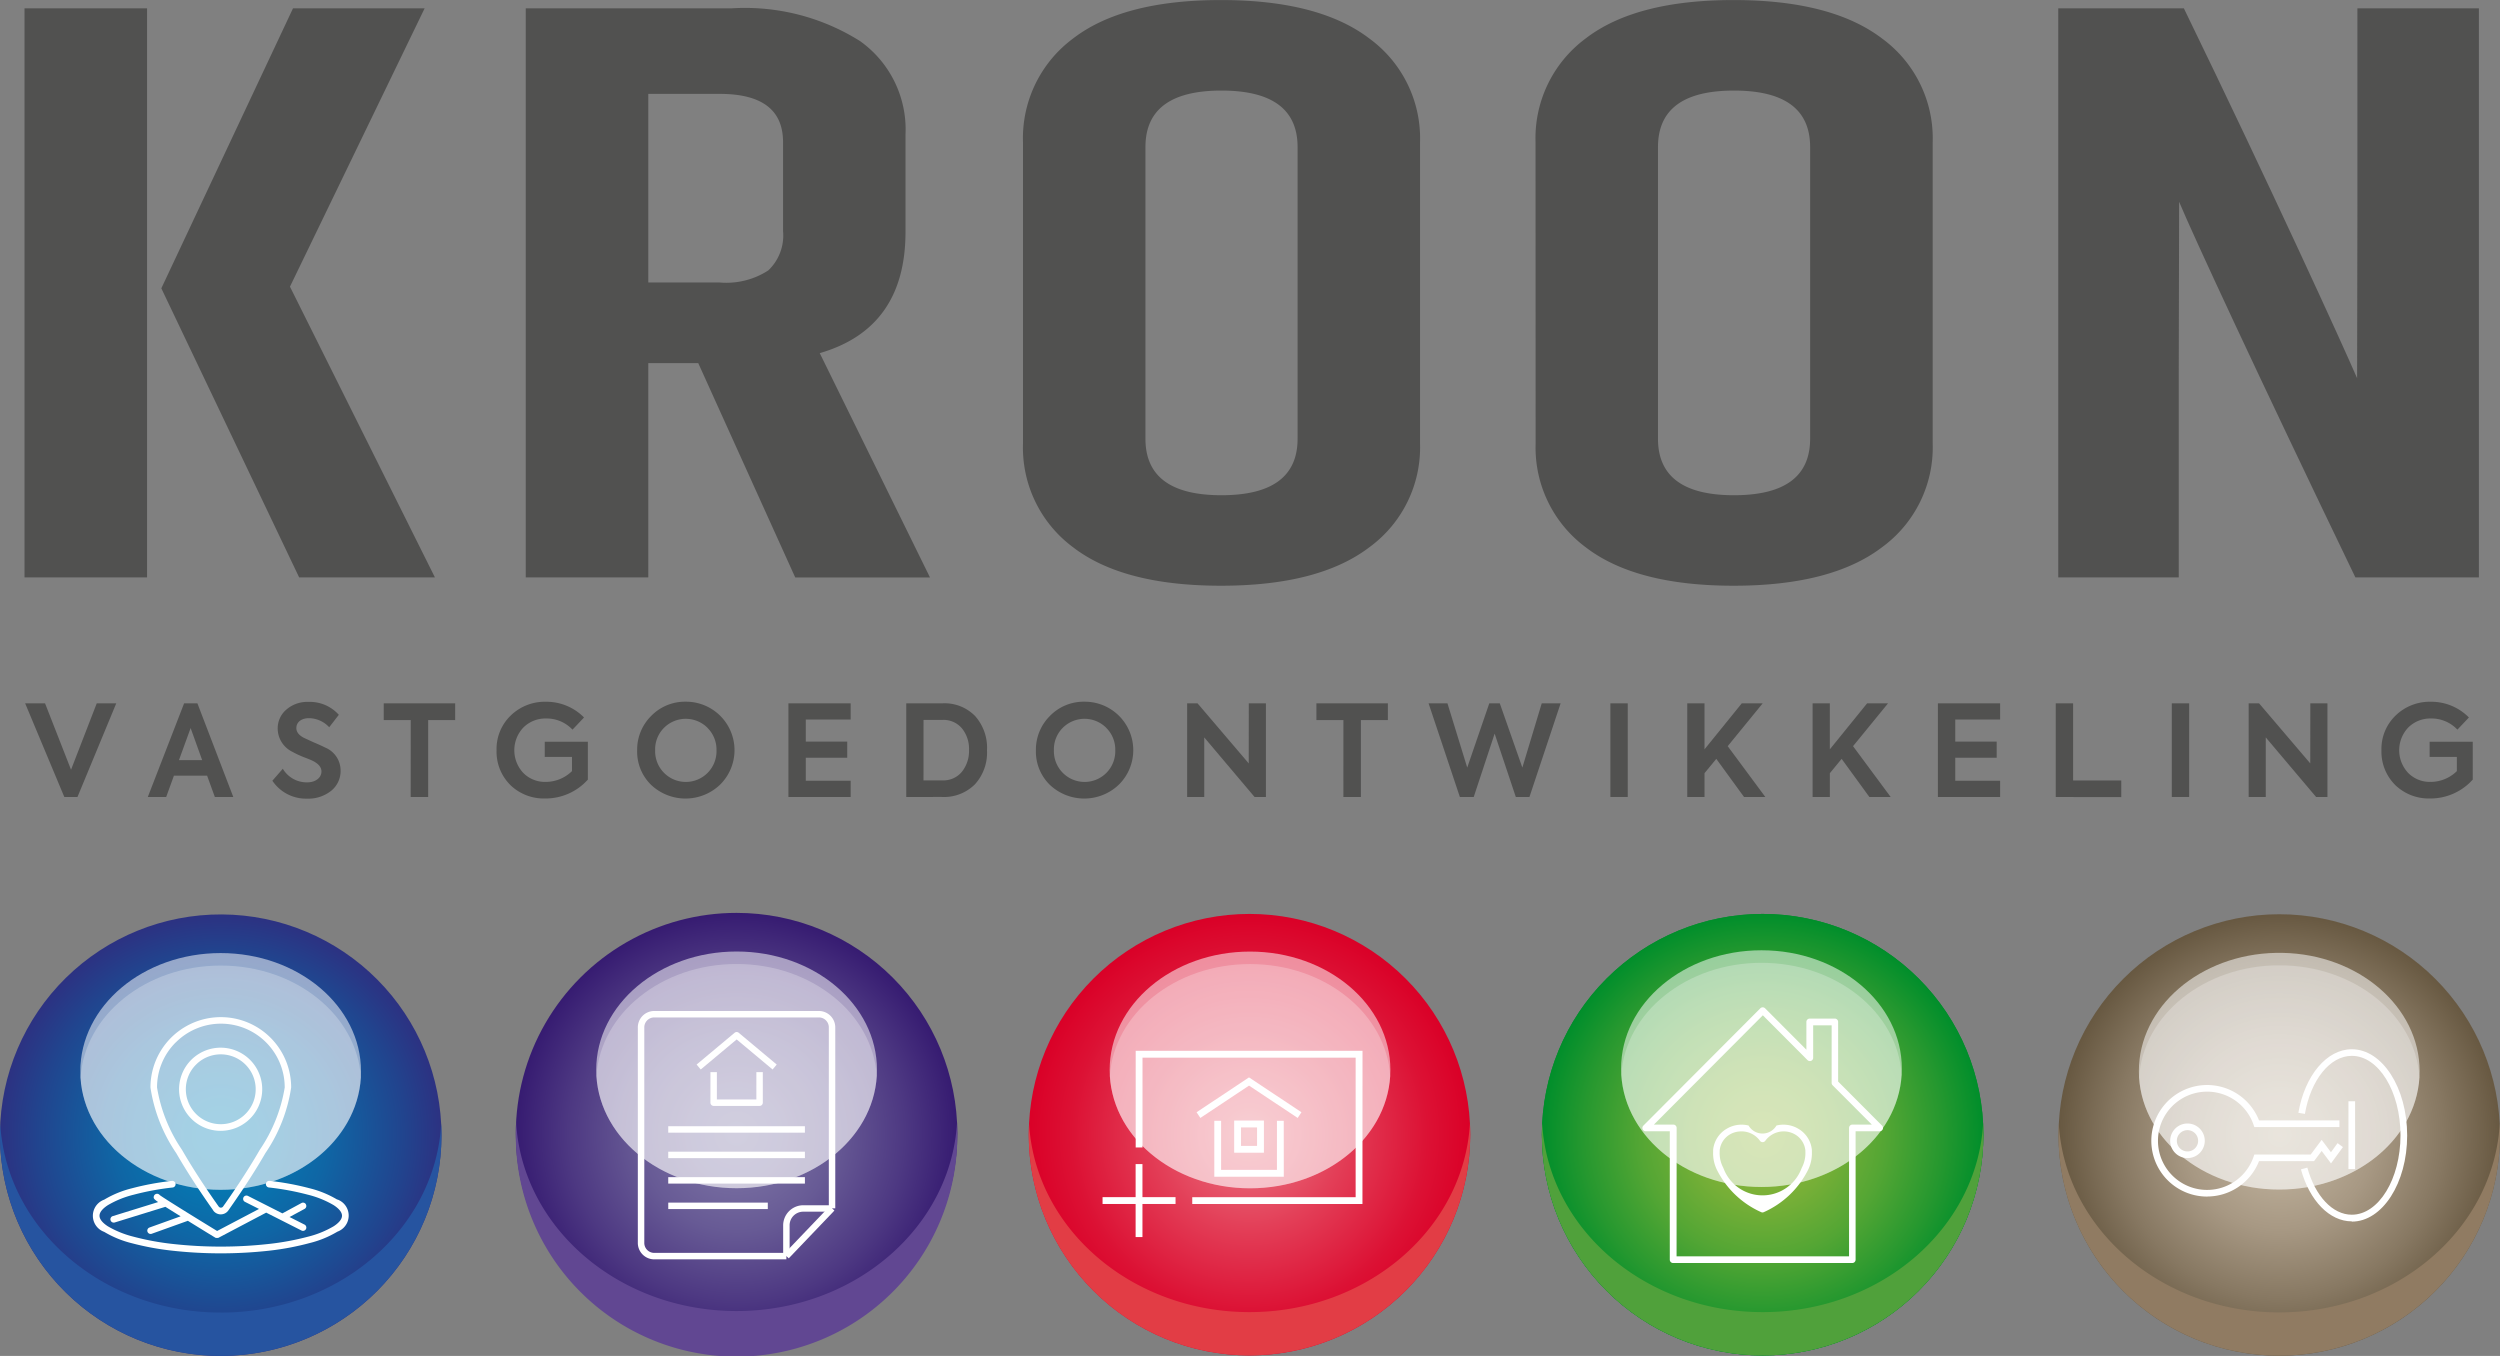 <svg xmlns="http://www.w3.org/2000/svg" xmlns:xlink="http://www.w3.org/1999/xlink" id="Group_9705" data-name="Group 9705" width="110.162" height="59.749" viewBox="0 0 110.162 59.749"><rect x="0" y="0" width="110.162" height="59.749" fill="#808080" stroke="none"/><defs><clipPath id="clip-path"><rect id="Rectangle_1599" data-name="Rectangle 1599" width="110.162" height="59.749" fill="none"></rect></clipPath><clipPath id="clip-path-3"><path id="Path_9185" data-name="Path 9185" d="M0,188.231v.218a9.728,9.728,0,1,0,0-.218" transform="translate(-0.003 -178.612)" fill="none"></path></clipPath><radialGradient id="radial-gradient" cx="0.5" cy="0.5" r="0.5" gradientTransform="translate(0)" gradientUnits="objectBoundingBox"><stop offset="0" stop-color="#0082b9"></stop><stop offset="0.192" stop-color="#047ab3"></stop><stop offset="0.48" stop-color="#0f66a5"></stop><stop offset="0.827" stop-color="#21448e"></stop><stop offset="0.994" stop-color="#2c3282"></stop><stop offset="1" stop-color="#2c3282"></stop></radialGradient><clipPath id="clip-path-5"><rect id="Rectangle_1560" data-name="Rectangle 1560" width="12.37" height="10.431" fill="none"></rect></clipPath><clipPath id="clip-path-6"><path id="Path_9187" data-name="Path 9187" d="M15.7,191.375c0,2.881,2.769,5.216,6.185,5.216s6.185-2.334,6.185-5.216-2.77-5.216-6.185-5.216-6.185,2.333-6.185,5.216" transform="translate(-15.705 -186.159)" fill="none"></path></clipPath><linearGradient id="linear-gradient" x1="-0.286" y1="1.702" x2="-0.268" y2="1.702" gradientUnits="objectBoundingBox"><stop offset="0" stop-color="#47bae4"></stop><stop offset="0.099" stop-color="#4ebce5"></stop><stop offset="0.247" stop-color="#63c4e8"></stop><stop offset="0.427" stop-color="#84d1ed"></stop><stop offset="0.631" stop-color="#b3e2f3"></stop><stop offset="0.852" stop-color="#eef8fc"></stop><stop offset="0.909" stop-color="#fff"></stop><stop offset="1" stop-color="#fff"></stop></linearGradient><clipPath id="clip-path-7"><rect id="Rectangle_1562" data-name="Rectangle 1562" width="12.353" height="9.88" fill="none"></rect></clipPath><clipPath id="clip-path-8"><path id="Path_9188" data-name="Path 9188" d="M15.74,193.542c.17,2.751,2.871,4.94,6.177,4.94s6.005-2.189,6.176-4.94c-.171-2.753-2.871-4.94-6.176-4.94s-6.007,2.188-6.177,4.94" transform="translate(-15.74 -188.602)" fill="none"></path></clipPath><linearGradient id="linear-gradient-2" x1="-0.287" y1="1.741" x2="-0.269" y2="1.741" gradientUnits="objectBoundingBox"><stop offset="0" stop-color="#072476"></stop><stop offset="0.096" stop-color="#072476"></stop><stop offset="0.168" stop-color="#0e2a7a"></stop><stop offset="0.277" stop-color="#233c85"></stop><stop offset="0.408" stop-color="#445a98"></stop><stop offset="0.558" stop-color="#7383b2"></stop><stop offset="0.722" stop-color="#afb8d3"></stop><stop offset="0.897" stop-color="#f7f8fb"></stop><stop offset="0.913" stop-color="#fff"></stop><stop offset="1" stop-color="#fff"></stop></linearGradient><clipPath id="clip-path-9"><path id="Path_9189" data-name="Path 9189" d="M100.752,188.035a9.728,9.728,0,1,0,9.729-9.728,9.727,9.727,0,0,0-9.729,9.728" transform="translate(-100.752 -178.307)" fill="none"></path></clipPath><radialGradient id="radial-gradient-2" cx="0.5" cy="0.5" r="0.5" gradientTransform="translate(0)" gradientUnits="objectBoundingBox"><stop offset="0" stop-color="#7e76a6"></stop><stop offset="0.177" stop-color="#786ea1"></stop><stop offset="0.442" stop-color="#675a95"></stop><stop offset="0.761" stop-color="#4d3882"></stop><stop offset="1" stop-color="#361b71"></stop></radialGradient><clipPath id="clip-path-11"><rect id="Rectangle_1566" data-name="Rectangle 1566" width="12.372" height="10.43" fill="none"></rect></clipPath><clipPath id="clip-path-12"><path id="Path_9191" data-name="Path 9191" d="M116.456,191.069c0,2.88,2.769,5.215,6.187,5.215s6.185-2.335,6.185-5.215-2.769-5.215-6.185-5.215-6.187,2.335-6.187,5.215" transform="translate(-116.456 -185.854)" fill="none"></path></clipPath><linearGradient id="linear-gradient-3" x1="-2.124" y1="1.709" x2="-2.105" y2="1.709" gradientUnits="objectBoundingBox"><stop offset="0" stop-color="#db82ac"></stop><stop offset="0.129" stop-color="#dd89b0"></stop><stop offset="0.323" stop-color="#e39dbe"></stop><stop offset="0.557" stop-color="#ecbfd4"></stop><stop offset="0.821" stop-color="#faedf3"></stop><stop offset="0.909" stop-color="#fff"></stop><stop offset="1" stop-color="#fff"></stop></linearGradient><clipPath id="clip-path-13"><rect id="Rectangle_1568" data-name="Rectangle 1568" width="12.352" height="9.878" fill="none"></rect></clipPath><clipPath id="clip-path-14"><path id="Path_9192" data-name="Path 9192" d="M116.5,193.228v.019c.175,2.748,2.873,4.93,6.176,4.93s6.006-2.187,6.175-4.94c-.169-2.751-2.87-4.939-6.175-4.939s-6,2.182-6.176,4.929" transform="translate(-116.501 -188.299)" fill="none"></path></clipPath><linearGradient id="linear-gradient-4" x1="-2.128" y1="1.748" x2="-2.11" y2="1.748" gradientUnits="objectBoundingBox"><stop offset="0" stop-color="#532b7d"></stop><stop offset="0.096" stop-color="#532b7d"></stop><stop offset="0.177" stop-color="#593281"></stop><stop offset="0.298" stop-color="#69478e"></stop><stop offset="0.444" stop-color="#8568a2"></stop><stop offset="0.61" stop-color="#ab97bf"></stop><stop offset="0.791" stop-color="#dbd2e3"></stop><stop offset="0.913" stop-color="#fff"></stop><stop offset="1" stop-color="#fff"></stop></linearGradient><clipPath id="clip-path-15"><path id="Path_9193" data-name="Path 9193" d="M200.943,188.242a9.727,9.727,0,1,0,9.727-9.728,9.728,9.728,0,0,0-9.727,9.728" transform="translate(-200.943 -178.514)" fill="none"></path></clipPath><radialGradient id="radial-gradient-3" cx="0.5" cy="0.5" r="0.5" gradientTransform="translate(0)" gradientUnits="objectBoundingBox"><stop offset="0" stop-color="#eb7885"></stop><stop offset="0.419" stop-color="#e33f58"></stop><stop offset="0.806" stop-color="#dc1134"></stop><stop offset="1" stop-color="#da0027"></stop></radialGradient><clipPath id="clip-path-17"><path id="Path_9195" data-name="Path 9195" d="M301.163,188.242a9.728,9.728,0,1,0,9.729-9.728,9.729,9.729,0,0,0-9.729,9.728" transform="translate(-301.163 -178.514)" fill="none"></path></clipPath><radialGradient id="radial-gradient-4" cx="0.5" cy="0.5" r="0.5" gradientTransform="matrix(1, 0, 0, -1, 0, 2.002)" gradientUnits="objectBoundingBox"><stop offset="0" stop-color="#92b83b"></stop><stop offset="0.127" stop-color="#8ab53a"></stop><stop offset="0.319" stop-color="#76af37"></stop><stop offset="0.551" stop-color="#54a634"></stop><stop offset="0.811" stop-color="#26982f"></stop><stop offset="1" stop-color="#008e2b"></stop></radialGradient><radialGradient id="radial-gradient-5" cy="0.5" r="0.5" gradientTransform="translate(0)" xlink:href="#radial-gradient-4"></radialGradient><clipPath id="clip-path-20"><path id="Path_9198" data-name="Path 9198" d="M402.08,188.3a9.727,9.727,0,1,0,9.728-9.728,9.728,9.728,0,0,0-9.728,9.728" transform="translate(-402.08 -178.571)" fill="none"></path></clipPath><radialGradient id="radial-gradient-6" cx="0.5" cy="0.5" r="0.5" gradientTransform="translate(0.001)" gradientUnits="objectBoundingBox"><stop offset="0" stop-color="#c2b49f"></stop><stop offset="0.173" stop-color="#baac97"></stop><stop offset="0.431" stop-color="#a79883"></stop><stop offset="0.741" stop-color="#877862"></stop><stop offset="1" stop-color="#675841"></stop></radialGradient><clipPath id="clip-path-22"><rect id="Rectangle_1577" data-name="Rectangle 1577" width="12.372" height="10.431" fill="none"></rect></clipPath><clipPath id="clip-path-23"><path id="Path_9200" data-name="Path 9200" d="M423.818,186.12c-3.35.065-6.042,2.377-6.042,5.214,0,2.883,2.77,5.216,6.187,5.216s6.184-2.333,6.184-5.216c0-2.838-2.69-5.149-6.039-5.214Z" transform="translate(-417.776 -186.12)" fill="none"></path></clipPath><linearGradient id="linear-gradient-5" x1="-7.618" y1="1.703" x2="-7.6" y2="1.703" gradientUnits="objectBoundingBox"><stop offset="0" stop-color="#a18b73"></stop><stop offset="0.119" stop-color="#a5917a"></stop><stop offset="0.298" stop-color="#b3a28e"></stop><stop offset="0.515" stop-color="#cabeb0"></stop><stop offset="0.759" stop-color="#e9e4de"></stop><stop offset="0.909" stop-color="#fff"></stop><stop offset="1" stop-color="#fff"></stop></linearGradient><clipPath id="clip-path-24"><rect id="Rectangle_1579" data-name="Rectangle 1579" width="12.351" height="9.879" fill="none"></rect></clipPath><clipPath id="clip-path-25"><path id="Path_9201" data-name="Path 9201" d="M417.827,193.5c.168,2.75,2.87,4.938,6.176,4.938s6.006-2.188,6.175-4.938c-.169-2.753-2.87-4.941-6.175-4.941s-6.008,2.189-6.176,4.941" transform="translate(-417.827 -188.562)" fill="none"></path></clipPath><linearGradient id="linear-gradient-6" x1="-7.632" y1="1.742" x2="-7.614" y2="1.742" gradientUnits="objectBoundingBox"><stop offset="0" stop-color="#a3948a"></stop><stop offset="0.104" stop-color="#a3948a"></stop><stop offset="0.224" stop-color="#a89a91"></stop><stop offset="0.405" stop-color="#b8ada5"></stop><stop offset="0.623" stop-color="#d3ccc7"></stop><stop offset="0.869" stop-color="#f7f6f5"></stop><stop offset="0.913" stop-color="#fff"></stop><stop offset="1" stop-color="#fff"></stop></linearGradient><clipPath id="clip-path-27"><path id="Path_9202" data-name="Path 9202" d="M216.746,191.084c0,2.881,2.769,5.215,6.184,5.215s6.186-2.334,6.186-5.215-2.77-5.216-6.186-5.216-6.184,2.333-6.184,5.216" transform="translate(-216.746 -185.868)" fill="none"></path></clipPath><linearGradient id="linear-gradient-7" x1="-3.953" y1="1.708" x2="-3.935" y2="1.708" gradientUnits="objectBoundingBox"><stop offset="0" stop-color="#da0027"></stop><stop offset="0.079" stop-color="#db072d"></stop><stop offset="0.197" stop-color="#de1c3e"></stop><stop offset="0.341" stop-color="#e23d5b"></stop><stop offset="0.504" stop-color="#e96c83"></stop><stop offset="0.683" stop-color="#f2a8b5"></stop><stop offset="0.873" stop-color="#fcf0f2"></stop><stop offset="0.909" stop-color="#fff"></stop><stop offset="1" stop-color="#fff"></stop></linearGradient><clipPath id="clip-path-28"><rect id="Rectangle_1583" data-name="Rectangle 1583" width="12.354" height="9.88" fill="none"></rect></clipPath><clipPath id="clip-path-29"><path id="Path_9203" data-name="Path 9203" d="M216.779,193.251c.169,2.751,2.871,4.94,6.177,4.94s6.006-2.188,6.177-4.94c-.171-2.753-2.871-4.941-6.177-4.941s-6.007,2.188-6.177,4.941" transform="translate(-216.779 -188.31)" fill="none"></path></clipPath><linearGradient id="linear-gradient-8" x1="-3.959" y1="1.748" x2="-3.94" y2="1.748" gradientUnits="objectBoundingBox"><stop offset="0" stop-color="#da0027"></stop><stop offset="0.096" stop-color="#da0027"></stop><stop offset="0.167" stop-color="#db072d"></stop><stop offset="0.274" stop-color="#de1c3e"></stop><stop offset="0.403" stop-color="#e23d5b"></stop><stop offset="0.549" stop-color="#e96c83"></stop><stop offset="0.71" stop-color="#f2a8b5"></stop><stop offset="0.882" stop-color="#fcf0f2"></stop><stop offset="0.913" stop-color="#fff"></stop><stop offset="1" stop-color="#fff"></stop></linearGradient><clipPath id="clip-path-31"><path id="Path_9204" data-name="Path 9204" d="M316.638,190.829c0,2.88,2.77,5.215,6.187,5.215s6.184-2.335,6.184-5.215-2.769-5.215-6.184-5.215-6.187,2.335-6.187,5.215" transform="translate(-316.638 -185.614)" fill="none"></path></clipPath><linearGradient id="linear-gradient-9" x1="-5.774" y1="1.714" x2="-5.756" y2="1.714" gradientUnits="objectBoundingBox"><stop offset="0" stop-color="#92b83b"></stop><stop offset="0.095" stop-color="#96ba42"></stop><stop offset="0.237" stop-color="#a1c257"></stop><stop offset="0.408" stop-color="#b4ce78"></stop><stop offset="0.604" stop-color="#cedfa7"></stop><stop offset="0.816" stop-color="#eff4e2"></stop><stop offset="0.909" stop-color="#fff"></stop><stop offset="1" stop-color="#fff"></stop></linearGradient><clipPath id="clip-path-33"><path id="Path_9205" data-name="Path 9205" d="M316.683,193c.169,2.753,2.87,4.94,6.177,4.94s6.006-2.187,6.175-4.94c-.169-2.751-2.87-4.939-6.175-4.939s-6.007,2.187-6.177,4.939" transform="translate(-316.683 -188.059)" fill="none"></path></clipPath><linearGradient id="linear-gradient-10" x1="-5.784" y1="1.754" x2="-5.766" y2="1.754" gradientUnits="objectBoundingBox"><stop offset="0" stop-color="#008e2b"></stop><stop offset="0.096" stop-color="#008e2b"></stop><stop offset="0.167" stop-color="#079131"></stop><stop offset="0.274" stop-color="#1c9a42"></stop><stop offset="0.403" stop-color="#3da95e"></stop><stop offset="0.549" stop-color="#6cbe85"></stop><stop offset="0.71" stop-color="#a8d8b7"></stop><stop offset="0.882" stop-color="#f0f8f3"></stop><stop offset="0.913" stop-color="#fff"></stop><stop offset="1" stop-color="#fff"></stop></linearGradient></defs><g id="Group_9704" data-name="Group 9704" clip-path="url(#clip-path)"><path id="Path_9180" data-name="Path 9180" d="M4.788,1.623h5.4V26.7h-5.4Zm11.832,0h5.8L16.485,13.889,22.873,26.7H16.89L10.817,13.962Z" transform="translate(-3.708 -1.257)" fill="#515150"></path><g id="Group_9629" data-name="Group 9629" transform="translate(0 0)"><g id="Group_9628" data-name="Group 9628" clip-path="url(#clip-path)"><path id="Path_9181" data-name="Path 9181" d="M108.1,17.257V26.7h-5.4V1.623h9.088a9.518,9.518,0,0,1,5.646,1.447,4.779,4.779,0,0,1,2,4.119v4.284q0,4.248-3.779,5.345l4.859,9.886h-5.939l-4.274-9.446Zm0-11.863v8.311h3.149a3.4,3.4,0,0,0,2.137-.531,2.119,2.119,0,0,0,.652-1.739V7.518q0-2.123-2.79-2.124Z" transform="translate(-79.533 -1.257)" fill="#515150"></path><path id="Path_9182" data-name="Path 9182" d="M199.817,6.261a5.466,5.466,0,0,1,2.2-4.559q2.2-1.7,6.523-1.7t6.546,1.7a5.446,5.446,0,0,1,2.227,4.559V19.552a5.446,5.446,0,0,1-2.227,4.558q-2.227,1.7-6.546,1.7t-6.523-1.7a5.466,5.466,0,0,1-2.2-4.558Zm12.1.22q0-2.489-3.352-2.49t-3.352,2.49V19.332q0,2.491,3.352,2.49t3.352-2.49Z" transform="translate(-154.739 0)" fill="#515150"></path><path id="Path_9183" data-name="Path 9183" d="M299.926,6.261a5.466,5.466,0,0,1,2.2-4.559q2.2-1.7,6.524-1.7T315.2,1.7a5.446,5.446,0,0,1,2.227,4.559V19.552A5.446,5.446,0,0,1,315.2,24.11q-2.227,1.7-6.546,1.7t-6.524-1.7a5.466,5.466,0,0,1-2.2-4.558Zm12.1.22q0-2.489-3.352-2.49t-3.352,2.49V19.332q0,2.491,3.352,2.49t3.352-2.49Z" transform="translate(-232.263 0)" fill="#515150"></path><path id="Path_9184" data-name="Path 9184" d="M415.211,10.264V1.623h5.353V26.7h-5.443c-4.409-9.153-7.137-15.048-7.766-16.55l-.017,7.689V26.7h-5.309V1.623h5.534c3.809,7.835,7.034,14.906,7.634,16.3Z" transform="translate(-311.332 -1.257)" fill="#515150"></path></g></g><g id="Group_9631" data-name="Group 9631" transform="translate(0.001 40.294)"><g id="Group_9630" data-name="Group 9630" clip-path="url(#clip-path-3)"><rect id="Rectangle_1558" data-name="Rectangle 1558" width="19.455" height="19.454" transform="translate(0 0)" fill="url(#radial-gradient)"></rect></g></g><g id="Group_9643" data-name="Group 9643" transform="translate(0 0)"><g id="Group_9642" data-name="Group 9642" clip-path="url(#clip-path)"><path id="Path_9186" data-name="Path 9186" d="M9.729,227.819c-5.2,0-9.454-3.684-9.717-8.32C0,219.668,0,219.835,0,220a9.727,9.727,0,0,0,19.454,0c0-.168,0-.335-.012-.5-.261,4.636-4.511,8.32-9.714,8.32" transform="translate(-0.001 -169.981)" fill="#2654a0"></path><g id="Group_9636" data-name="Group 9636" transform="translate(3.543 41.997)" opacity="0.53"><g id="Group_9635" data-name="Group 9635"><g id="Group_9634" data-name="Group 9634" clip-path="url(#clip-path-5)"><g id="Group_9633" data-name="Group 9633" transform="translate(0 0)"><g id="Group_9632" data-name="Group 9632" clip-path="url(#clip-path-6)"><rect id="Rectangle_1559" data-name="Rectangle 1559" width="12.37" height="10.431" transform="translate(0 0)" fill="url(#linear-gradient)"></rect></g></g></g></g></g><g id="Group_9641" data-name="Group 9641" transform="translate(3.551 42.548)" opacity="0.24"><g id="Group_9640" data-name="Group 9640"><g id="Group_9639" data-name="Group 9639" clip-path="url(#clip-path-7)"><g id="Group_9638" data-name="Group 9638" transform="translate(0 0)"><g id="Group_9637" data-name="Group 9637" clip-path="url(#clip-path-8)"><rect id="Rectangle_1561" data-name="Rectangle 1561" width="12.353" height="9.88" transform="translate(0 0)" fill="url(#linear-gradient-2)"></rect></g></g></g></g></g></g></g><g id="Group_9645" data-name="Group 9645" transform="translate(22.729 40.226)"><g id="Group_9644" data-name="Group 9644" clip-path="url(#clip-path-9)"><rect id="Rectangle_1564" data-name="Rectangle 1564" width="19.456" height="19.456" transform="translate(0 0)" fill="url(#radial-gradient-2)"></rect></g></g><g id="Group_9657" data-name="Group 9657" transform="translate(0 0)"><g id="Group_9656" data-name="Group 9656" clip-path="url(#clip-path)"><path id="Path_9190" data-name="Path 9190" d="M110.484,227.525c-5.2,0-9.454-3.686-9.716-8.319-.01.165-.013.333-.013.5a9.728,9.728,0,1,0,19.455,0c0-.169,0-.337-.012-.5-.262,4.632-4.513,8.319-9.714,8.319" transform="translate(-78.026 -169.754)" fill="#614792"></path><g id="Group_9650" data-name="Group 9650" transform="translate(26.272 41.928)" opacity="0.53"><g id="Group_9649" data-name="Group 9649"><g id="Group_9648" data-name="Group 9648" clip-path="url(#clip-path-11)"><g id="Group_9647" data-name="Group 9647" transform="translate(0 0)"><g id="Group_9646" data-name="Group 9646" clip-path="url(#clip-path-12)"><rect id="Rectangle_1565" data-name="Rectangle 1565" width="12.371" height="10.43" transform="translate(0 0)" fill="url(#linear-gradient-3)"></rect></g></g></g></g></g><g id="Group_9655" data-name="Group 9655" transform="translate(26.282 42.48)" opacity="0.24"><g id="Group_9654" data-name="Group 9654"><g id="Group_9653" data-name="Group 9653" clip-path="url(#clip-path-13)"><g id="Group_9652" data-name="Group 9652" transform="translate(0.001 0)"><g id="Group_9651" data-name="Group 9651" clip-path="url(#clip-path-14)"><rect id="Rectangle_1567" data-name="Rectangle 1567" width="12.351" height="9.878" transform="translate(0 0)" fill="url(#linear-gradient-4)"></rect></g></g></g></g></g></g></g><g id="Group_9659" data-name="Group 9659" transform="translate(45.332 40.272)"><g id="Group_9658" data-name="Group 9658" clip-path="url(#clip-path-15)"><rect id="Rectangle_1570" data-name="Rectangle 1570" width="19.454" height="19.456" transform="translate(0 0)" fill="url(#radial-gradient-3)"></rect></g></g><g id="Group_9661" data-name="Group 9661" transform="translate(0 0)"><g id="Group_9660" data-name="Group 9660" clip-path="url(#clip-path)"><path id="Path_9194" data-name="Path 9194" d="M210.671,227.73c-5.2,0-9.452-3.686-9.714-8.32-.008.165-.013.333-.013.5a9.726,9.726,0,1,0,19.452,0c0-.17,0-.337-.012-.5-.261,4.633-4.512,8.32-9.714,8.32" transform="translate(-155.612 -169.912)" fill="#e23d45"></path></g></g><g id="Group_9663" data-name="Group 9663" transform="translate(67.942 40.272)"><g id="Group_9662" data-name="Group 9662" clip-path="url(#clip-path-17)"><rect id="Rectangle_1572" data-name="Rectangle 1572" width="19.456" height="19.456" transform="translate(0 0)" fill="url(#radial-gradient-4)"></rect></g></g><g id="Group_9665" data-name="Group 9665" transform="translate(67.942 40.272)"><g id="Group_9664" data-name="Group 9664" clip-path="url(#clip-path-17)"><rect id="Rectangle_1573" data-name="Rectangle 1573" width="19.456" height="19.456" transform="translate(0 0)" fill="url(#radial-gradient-5)"></rect></g></g><g id="Group_9669" data-name="Group 9669" transform="translate(0 0)"><g id="Group_9668" data-name="Group 9668" clip-path="url(#clip-path)"><path id="Path_9197" data-name="Path 9197" d="M310.893,227.73c-5.2,0-9.453-3.686-9.715-8.32-.008.165-.013.333-.013.5a9.728,9.728,0,1,0,19.456,0c0-.17,0-.337-.013-.5-.261,4.633-4.512,8.32-9.714,8.32" transform="translate(-233.222 -169.912)" fill="#50a13b"></path></g></g><g id="Group_9671" data-name="Group 9671" transform="translate(90.708 40.285)"><g id="Group_9670" data-name="Group 9670" clip-path="url(#clip-path-20)"><rect id="Rectangle_1575" data-name="Rectangle 1575" width="19.454" height="19.456" transform="translate(0 0)" fill="url(#radial-gradient-6)"></rect></g></g><g id="Group_9703" data-name="Group 9703" transform="translate(0 0)"><g id="Group_9702" data-name="Group 9702" clip-path="url(#clip-path)"><path id="Path_9199" data-name="Path 9199" d="M411.806,227.781c-5.2,0-9.452-3.685-9.716-8.321-.008.167-.012.336-.012.5a9.727,9.727,0,1,0,19.454,0c0-.168,0-.336-.011-.5-.261,4.636-4.512,8.321-9.715,8.321" transform="translate(-311.37 -169.951)" fill="#907b62"></path><g id="Group_9676" data-name="Group 9676" transform="translate(94.249 41.987)" opacity="0.53"><g id="Group_9675" data-name="Group 9675"><g id="Group_9674" data-name="Group 9674" clip-path="url(#clip-path-22)"><g id="Group_9673" data-name="Group 9673" transform="translate(0 0.001)"><g id="Group_9672" data-name="Group 9672" clip-path="url(#clip-path-23)"><rect id="Rectangle_1576" data-name="Rectangle 1576" width="12.372" height="10.43" fill="url(#linear-gradient-5)"></rect></g></g></g></g></g><g id="Group_9681" data-name="Group 9681" transform="translate(94.261 42.539)" opacity="0.24"><g id="Group_9680" data-name="Group 9680"><g id="Group_9679" data-name="Group 9679" clip-path="url(#clip-path-24)"><g id="Group_9678" data-name="Group 9678" transform="translate(0 0)"><g id="Group_9677" data-name="Group 9677" clip-path="url(#clip-path-25)"><rect id="Rectangle_1578" data-name="Rectangle 1578" width="12.351" height="9.879" transform="translate(0 0)" fill="url(#linear-gradient-6)"></rect></g></g></g></g></g><g id="Group_9686" data-name="Group 9686" transform="translate(48.897 41.931)" opacity="0.53"><g id="Group_9685" data-name="Group 9685"><g id="Group_9684" data-name="Group 9684" clip-path="url(#clip-path-5)"><g id="Group_9683" data-name="Group 9683" transform="translate(0 0)"><g id="Group_9682" data-name="Group 9682" clip-path="url(#clip-path-27)"><rect id="Rectangle_1580" data-name="Rectangle 1580" width="12.37" height="10.431" transform="translate(0 0)" fill="url(#linear-gradient-7)"></rect></g></g></g></g></g><g id="Group_9691" data-name="Group 9691" transform="translate(48.905 42.482)" opacity="0.24"><g id="Group_9690" data-name="Group 9690"><g id="Group_9689" data-name="Group 9689" clip-path="url(#clip-path-28)"><g id="Group_9688" data-name="Group 9688" transform="translate(0 0)"><g id="Group_9687" data-name="Group 9687" clip-path="url(#clip-path-29)"><rect id="Rectangle_1582" data-name="Rectangle 1582" width="12.354" height="9.88" transform="translate(0 0)" fill="url(#linear-gradient-8)"></rect></g></g></g></g></g><g id="Group_9696" data-name="Group 9696" transform="translate(71.433 41.874)" opacity="0.53"><g id="Group_9695" data-name="Group 9695"><g id="Group_9694" data-name="Group 9694" clip-path="url(#clip-path-11)"><g id="Group_9693" data-name="Group 9693" transform="translate(0 0)"><g id="Group_9692" data-name="Group 9692" clip-path="url(#clip-path-31)"><rect id="Rectangle_1584" data-name="Rectangle 1584" width="12.371" height="10.43" transform="translate(0 0)" fill="url(#linear-gradient-9)"></rect></g></g></g></g></g><g id="Group_9701" data-name="Group 9701" transform="translate(71.443 42.425)" opacity="0.24"><g id="Group_9700" data-name="Group 9700"><g id="Group_9699" data-name="Group 9699" clip-path="url(#clip-path-13)"><g id="Group_9698" data-name="Group 9698" transform="translate(0 0)"><g id="Group_9697" data-name="Group 9697" clip-path="url(#clip-path-33)"><rect id="Rectangle_1586" data-name="Rectangle 1586" width="12.352" height="9.878" transform="translate(0 0)" fill="url(#linear-gradient-10)"></rect></g></g></g></g></g><path id="Path_9206" data-name="Path 9206" d="M330.036,208.025h-7.889a.146.146,0,0,1-.146-.146v-5.66h-1.063a.146.146,0,0,1-.1-.25l5.154-5.17a.151.151,0,0,1,.207,0l1.821,1.827V197.4a.147.147,0,0,1,.147-.146h1.106a.146.146,0,0,1,.146.146v2.629l1.933,1.939a.146.146,0,0,1-.1.25h-1.063v5.66a.146.146,0,0,1-.146.146m-7.743-.293h7.6v-5.66a.147.147,0,0,1,.147-.146h.856l-1.727-1.732a.147.147,0,0,1-.043-.1v-2.543h-.814v1.433a.146.146,0,0,1-.25.1l-1.968-1.974-4.8,4.816h.856a.146.146,0,0,1,.146.146Z" transform="translate(-248.422 -152.37)" fill="#fff"></path><path id="Path_9207" data-name="Path 9207" d="M336.79,223.56a.148.148,0,0,1-.061-.013,4,4,0,0,1-1.925-1.812,1.66,1.66,0,0,1-.194-.855c0-.02,0-.04,0-.06l0-.017a1.212,1.212,0,0,1,.571-.916l.051-.03.052-.028a1.28,1.28,0,0,1,.887-.1.711.711,0,0,0,1.229,0,1.283,1.283,0,0,1,.887.1l.052.028.051.03a1.212,1.212,0,0,1,.571.917v.014c0,.022,0,.042,0,.062a1.663,1.663,0,0,1-.194.855,4,4,0,0,1-1.926,1.812.148.148,0,0,1-.061.013m-.929-3.572a.991.991,0,0,0-.441.1l-.04.021-.039.023a.922.922,0,0,0-.433.7v.011c0,.017,0,.034,0,.051a1.366,1.366,0,0,0,.161.7,1.837,1.837,0,0,0,3.455,0,1.368,1.368,0,0,0,.161-.7c0-.016,0-.033,0-.05v-.009a.923.923,0,0,0-.434-.7l-.039-.023-.04-.021a1,1,0,0,0-1.252.309.146.146,0,0,1-.238,0,1,1,0,0,0-.81-.413" transform="translate(-259.121 -170.133)" fill="#fff"></path><path id="Path_9208" data-name="Path 9208" d="M32.137,207.184a.409.409,0,0,0,.667,0c.352-.5,1.033-1.484,1.633-2.526a6.949,6.949,0,0,0,1.136-2.893,3.1,3.1,0,0,0-6.2,0,6.952,6.952,0,0,0,1.136,2.893c.6,1.042,1.28,2.029,1.633,2.526m-1.653-7.405a2.81,2.81,0,0,1,4.8,1.987,6.848,6.848,0,0,1-1.1,2.747c-.594,1.031-1.269,2.01-1.618,2.5a.119.119,0,0,1-.19,0c-.35-.492-1.025-1.471-1.618-2.5a6.848,6.848,0,0,1-1.1-2.747,2.792,2.792,0,0,1,.823-1.987" transform="translate(-22.743 -153.845)" fill="#fff"></path><path id="Path_9209" data-name="Path 9209" d="M36.832,208.3a1.832,1.832,0,1,0-1.3-.536,1.821,1.821,0,0,0,1.3.536m-1.088-2.92a1.539,1.539,0,1,1-.451,1.088,1.529,1.529,0,0,1,.451-1.088" transform="translate(-27.104 -158.47)" fill="#fff"></path><path id="Path_9210" data-name="Path 9210" d="M28.915,231.488a4.449,4.449,0,0,0-1.217-.5,11.957,11.957,0,0,0-1.766-.327.146.146,0,0,0-.034.291,11.676,11.676,0,0,1,1.723.319,4.23,4.23,0,0,1,1.135.461c.166.108.365.276.365.464s-.2.356-.365.464a4.224,4.224,0,0,1-1.135.461,11.646,11.646,0,0,1-1.723.319,19.167,19.167,0,0,1-4.239,0,11.657,11.657,0,0,1-1.723-.319,4.236,4.236,0,0,1-1.135-.46c-.166-.108-.365-.276-.365-.464s.2-.356.365-.464a4.235,4.235,0,0,1,1.135-.461,11.657,11.657,0,0,1,1.723-.319.146.146,0,1,0-.034-.291,11.962,11.962,0,0,0-1.766.327,4.449,4.449,0,0,0-1.217.5.754.754,0,0,0,0,1.419,4.441,4.441,0,0,0,1.217.5,11.933,11.933,0,0,0,1.766.327,19.48,19.48,0,0,0,4.306,0A11.927,11.927,0,0,0,27.7,233.4a4.441,4.441,0,0,0,1.217-.5.754.754,0,0,0,0-1.419" transform="translate(-14.051 -178.626)" fill="#fff"></path><path id="Path_9211" data-name="Path 9211" d="M30.182,233.64a.146.146,0,0,0-.2-.059l-.839.455-1.518-.769a.146.146,0,0,0-.132.261l.619.313-1.846.971c-.929-.568-2.353-1.448-2.53-1.583a.146.146,0,0,0-.146-.053.149.149,0,0,0-.115.119c-.011.066-.016.1.193.243l-2,.619a.146.146,0,1,0,.086.28l2.233-.69c.166.105.385.241.671.419l-1.372.493a.146.146,0,0,0,.1.275l1.591-.571c.614.38,1.2.74,1.209.743h0a.134.134,0,0,0,.027.012l.009,0h.009a.146.146,0,0,0,.029,0h0a.149.149,0,0,0,.036,0l.013,0,.02-.008,2.1-1.107,1.555.788a.148.148,0,0,0,.066.016.146.146,0,0,0,.066-.277l-.658-.333.661-.358a.146.146,0,0,0,.059-.2" transform="translate(-16.699 -180.569)" fill="#fff"></path><path id="Path_9212" data-name="Path 9212" d="M131.136,208.418H125.3a.724.724,0,0,1-.71-.736v-9.473a.724.724,0,0,1,.71-.735h7.28a.724.724,0,0,1,.71.735v7.962h-.284v-7.962a.439.439,0,0,0-.425-.451H125.3a.439.439,0,0,0-.425.451v9.473a.439.439,0,0,0,.425.451h5.835Z" transform="translate(-96.484 -152.925)" fill="#fff"></path><path id="Path_9213" data-name="Path 9213" d="M153.256,237.643h-.284V236.3a.889.889,0,0,1,.87-.9h1.285v.284h-1.285a.6.6,0,0,0-.586.619Z" transform="translate(-118.462 -182.291)" fill="#fff"></path><rect id="Rectangle_1588" data-name="Rectangle 1588" width="2.912" height="0.284" transform="matrix(0.691, -0.723, 0.723, 0.691, 34.55, 55.253)" fill="#fff"></rect><path id="Path_9214" data-name="Path 9214" d="M140.922,210.9H138.9a.142.142,0,0,1-.142-.142V209.41h.284v1.206h1.74V209.41h.284v1.348a.142.142,0,0,1-.142.142" transform="translate(-107.453 -162.168)" fill="#fff"></path><path id="Path_9215" data-name="Path 9215" d="M139.4,203.23l-1.583-1.324-1.583,1.324-.182-.218,1.674-1.4a.142.142,0,0,1,.182,0l1.674,1.4Z" transform="translate(-105.356 -156.103)" fill="#fff"></path><rect id="Rectangle_1589" data-name="Rectangle 1589" width="6.022" height="0.284" transform="translate(29.446 49.627)" fill="#fff"></rect><rect id="Rectangle_1590" data-name="Rectangle 1590" width="6.022" height="0.284" transform="translate(29.446 50.749)" fill="#fff"></rect><rect id="Rectangle_1591" data-name="Rectangle 1591" width="6.022" height="0.284" transform="translate(29.446 51.871)" fill="#fff"></rect><rect id="Rectangle_1592" data-name="Rectangle 1592" width="4.386" height="0.284" transform="translate(29.447 52.993)" fill="#fff"></rect><path id="Path_9216" data-name="Path 9216" d="M424.653,220.977a.762.762,0,1,1,.762-.762.763.763,0,0,1-.762.762m0-1.231a.469.469,0,1,0,.469.469.469.469,0,0,0-.469-.469" transform="translate(-328.262 -169.946)" fill="#fff"></path><path id="Path_9217" data-name="Path 9217" d="M422.679,216.852a2.458,2.458,0,1,1,2.286-3.356h3.542v.293h-3.749l-.034-.1a2.165,2.165,0,1,0,0,1.409l.034-.1h2.484l.483-.645.408.545.293-.4.236.173-.526.719-.411-.549-.336.449h-2.424a2.457,2.457,0,0,1-2.286,1.559" transform="translate(-325.421 -164.125)" fill="#fff"></path><rect id="Rectangle_1593" data-name="Rectangle 1593" width="0.293" height="2.989" transform="translate(103.484 48.527)" fill="#fff"></rect><path id="Path_9218" data-name="Path 9218" d="M451.278,212.5c-.977,0-1.857-.9-2.241-2.291l.282-.078c.348,1.261,1.117,2.076,1.959,2.076,1.184,0,2.146-1.571,2.146-3.5s-.963-3.5-2.146-3.5c-.957,0-1.806,1.052-2.066,2.559l-.288-.05c.285-1.649,1.253-2.8,2.355-2.8,1.345,0,2.439,1.7,2.439,3.8s-1.094,3.795-2.439,3.795" transform="translate(-347.647 -158.681)" fill="#fff"></path><path id="Path_9219" data-name="Path 9219" d="M231.811,212h-7.5v-.3h7.2V205.55h-9.392v3.959h-.3v-4.261h9.995Z" transform="translate(-171.775 -158.945)" fill="#fff"></path><rect id="Rectangle_1594" data-name="Rectangle 1594" width="0.301" height="3.216" transform="translate(50.041 51.295)" fill="#fff"></rect><rect id="Rectangle_1595" data-name="Rectangle 1595" width="3.216" height="0.301" transform="translate(48.584 52.752)" fill="#fff"></rect><path id="Path_9220" data-name="Path 9220" d="M238.18,212.229l-2.144-1.425-2.144,1.425-.167-.251,2.31-1.536,2.311,1.536Z" transform="translate(-180.998 -162.967)" fill="#fff"></path><path id="Path_9221" data-name="Path 9221" d="M240.242,221.389H237.18v-2.463h.3v2.162h2.46v-2.162h.3Z" transform="translate(-183.672 -169.537)" fill="#fff"></path><path id="Path_9222" data-name="Path 9222" d="M242.374,220.291h-1.31v-1.417h1.31Zm-1.009-.3h.707v-.814h-.707Z" transform="translate(-186.68 -169.497)" fill="#fff"></path><path id="Path_9223" data-name="Path 9223" d="M8.067,137.38h.86l-1.709,4.127H6.638L4.912,137.38h.877l1.145,2.926Z" transform="translate(-3.804 -106.388)" fill="#515150"></path><path id="Path_9224" data-name="Path 9224" d="M31.823,141.507l-.341-.939H30.02l-.341.939h-.81l1.6-4.127h.586l1.581,4.127Zm-1.067-3.038-.514,1.413h1.022Z" transform="translate(-22.356 -106.388)" fill="#515150"></path><path id="Path_9225" data-name="Path 9225" d="M53.2,140.559l.458-.525a1.228,1.228,0,0,0,1.072.6c.374,0,.631-.207.631-.481q0-.276-.386-.469c-.056-.028-.19-.084-.408-.167a4.168,4.168,0,0,1-.486-.229,1.146,1.146,0,0,1-.648-1.017,1.08,1.08,0,0,1,.38-.843,1.409,1.409,0,0,1,.989-.34,1.712,1.712,0,0,1,1.324.569l-.424.548a1.236,1.236,0,0,0-.888-.4c-.335,0-.559.173-.559.436,0,.173.112.318.341.435l.436.2c.229.095.391.173.491.223a1.093,1.093,0,0,1,.681,1.011,1.117,1.117,0,0,1-.413.894,1.612,1.612,0,0,1-1.067.347,1.781,1.781,0,0,1-1.525-.788" transform="translate(-41.196 -106.159)" fill="#515150"></path><path id="Path_9226" data-name="Path 9226" d="M76.142,138.117h-1.19v-.737H78.1v.737h-1.19v3.39h-.771Z" transform="translate(-58.043 -106.388)" fill="#515150"></path><path id="Path_9227" data-name="Path 9227" d="M97.582,140.723a2.067,2.067,0,0,1-.6-1.525,2.041,2.041,0,0,1,.631-1.536,2.154,2.154,0,0,1,1.547-.6,2.323,2.323,0,0,1,1.676.693l-.508.536a1.561,1.561,0,0,0-1.167-.492,1.379,1.379,0,0,0-1,.4,1.459,1.459,0,0,0-.006,1.994,1.338,1.338,0,0,0,.994.4,1.652,1.652,0,0,0,1.156-.475v-.626h-1.2v-.67h1.9v1.67a2.5,2.5,0,0,1-1.882.832,2.124,2.124,0,0,1-1.542-.6" transform="translate(-75.101 -106.139)" fill="#515150"></path><path id="Path_9228" data-name="Path 9228" d="M125.071,137.685a2.074,2.074,0,0,1,1.525-.626,2.136,2.136,0,0,1,1.519,3.647,2.205,2.205,0,0,1-3.055.012,2.046,2.046,0,0,1-.609-1.508,2.09,2.09,0,0,1,.62-1.525m2.48.525a1.355,1.355,0,0,0-1.916,0,1.339,1.339,0,0,0-.391.989,1.356,1.356,0,0,0,.385.989,1.352,1.352,0,0,0,2.318-.989,1.343,1.343,0,0,0-.4-.989" transform="translate(-96.375 -106.139)" fill="#515150"></path><path id="Path_9229" data-name="Path 9229" d="M154,141.508V137.38h2.742v.715h-1.977v.972h1.826v.709h-1.826v1.016h1.977v.715Z" transform="translate(-119.258 -106.388)" fill="#515150"></path><path id="Path_9230" data-name="Path 9230" d="M177.016,141.507V137.38h1.592a1.88,1.88,0,0,1,1.441.559,2.1,2.1,0,0,1,.525,1.514,2.068,2.068,0,0,1-.536,1.5,1.931,1.931,0,0,1-1.463.553Zm.76-.732h.827a1.055,1.055,0,0,0,.866-.38,1.471,1.471,0,0,0,.313-.961,1.432,1.432,0,0,0-.307-.944,1.056,1.056,0,0,0-.866-.379h-.832Z" transform="translate(-137.082 -106.388)" fill="#515150"></path><path id="Path_9231" data-name="Path 9231" d="M202.955,137.685a2.074,2.074,0,0,1,1.525-.626A2.136,2.136,0,0,1,206,140.706a2.205,2.205,0,0,1-3.055.012,2.046,2.046,0,0,1-.609-1.508,2.09,2.09,0,0,1,.62-1.525m2.48.525a1.355,1.355,0,0,0-1.916,0,1.339,1.339,0,0,0-.391.989,1.356,1.356,0,0,0,.386.989,1.352,1.352,0,0,0,2.318-.989,1.342,1.342,0,0,0-.4-.989" transform="translate(-156.689 -106.139)" fill="#515150"></path><path id="Path_9232" data-name="Path 9232" d="M234.6,137.38h.754v4.127h-.5l-2.217-2.625v2.625h-.754V137.38h.458l2.256,2.647Z" transform="translate(-179.572 -106.388)" fill="#515150"></path><path id="Path_9233" data-name="Path 9233" d="M258.316,138.117h-1.19v-.737h3.15v.737h-1.19v3.39h-.771Z" transform="translate(-199.119 -106.388)" fill="#515150"></path><path id="Path_9234" data-name="Path 9234" d="M280.412,141.508l-1.379-4.127h.832l.871,2.831.972-2.831h.463l.994,2.831.854-2.831h.832l-1.374,4.127h-.6l-.933-2.792-.922,2.792Z" transform="translate(-216.083 -106.388)" fill="#515150"></path><rect id="Rectangle_1596" data-name="Rectangle 1596" width="0.765" height="4.127" transform="translate(70.961 30.992)" fill="#515150"></rect><path id="Path_9235" data-name="Path 9235" d="M332.069,141.508l-1.223-1.681-.519.631v1.05h-.76V137.38h.76v2.027l1.642-2.027h.922l-1.542,1.888,1.659,2.24Z" transform="translate(-255.218 -106.388)" fill="#515150"></path><path id="Path_9236" data-name="Path 9236" d="M356.547,141.508l-1.223-1.681-.519.631v1.05h-.76V137.38h.76v2.027l1.642-2.027h.922l-1.542,1.888,1.659,2.24Z" transform="translate(-274.173 -106.388)" fill="#515150"></path><path id="Path_9237" data-name="Path 9237" d="M378.522,141.508V137.38h2.742v.715h-1.977v.972h1.826v.709h-1.826v1.016h1.977v.715Z" transform="translate(-293.129 -106.388)" fill="#515150"></path><path id="Path_9238" data-name="Path 9238" d="M401.537,141.508V137.38h.765v3.4h2.122v.732Z" transform="translate(-310.951 -106.388)" fill="#515150"></path><rect id="Rectangle_1597" data-name="Rectangle 1597" width="0.765" height="4.127" transform="translate(95.7 30.992)" fill="#515150"></rect><path id="Path_9239" data-name="Path 9239" d="M441.946,137.38h.754v4.127h-.5l-2.217-2.625v2.625h-.754V137.38h.458l2.256,2.647Z" transform="translate(-340.142 -106.388)" fill="#515150"></path><path id="Path_9240" data-name="Path 9240" d="M465.745,140.723a2.068,2.068,0,0,1-.6-1.525,2.042,2.042,0,0,1,.631-1.536,2.154,2.154,0,0,1,1.547-.6,2.323,2.323,0,0,1,1.676.693l-.508.536a1.561,1.561,0,0,0-1.167-.492,1.379,1.379,0,0,0-1,.4,1.459,1.459,0,0,0-.006,1.994,1.338,1.338,0,0,0,.994.4,1.653,1.653,0,0,0,1.156-.475v-.626h-1.2v-.67h1.9v1.67a2.505,2.505,0,0,1-1.882.832,2.124,2.124,0,0,1-1.541-.6" transform="translate(-360.207 -106.139)" fill="#515150"></path></g></g></g></svg>